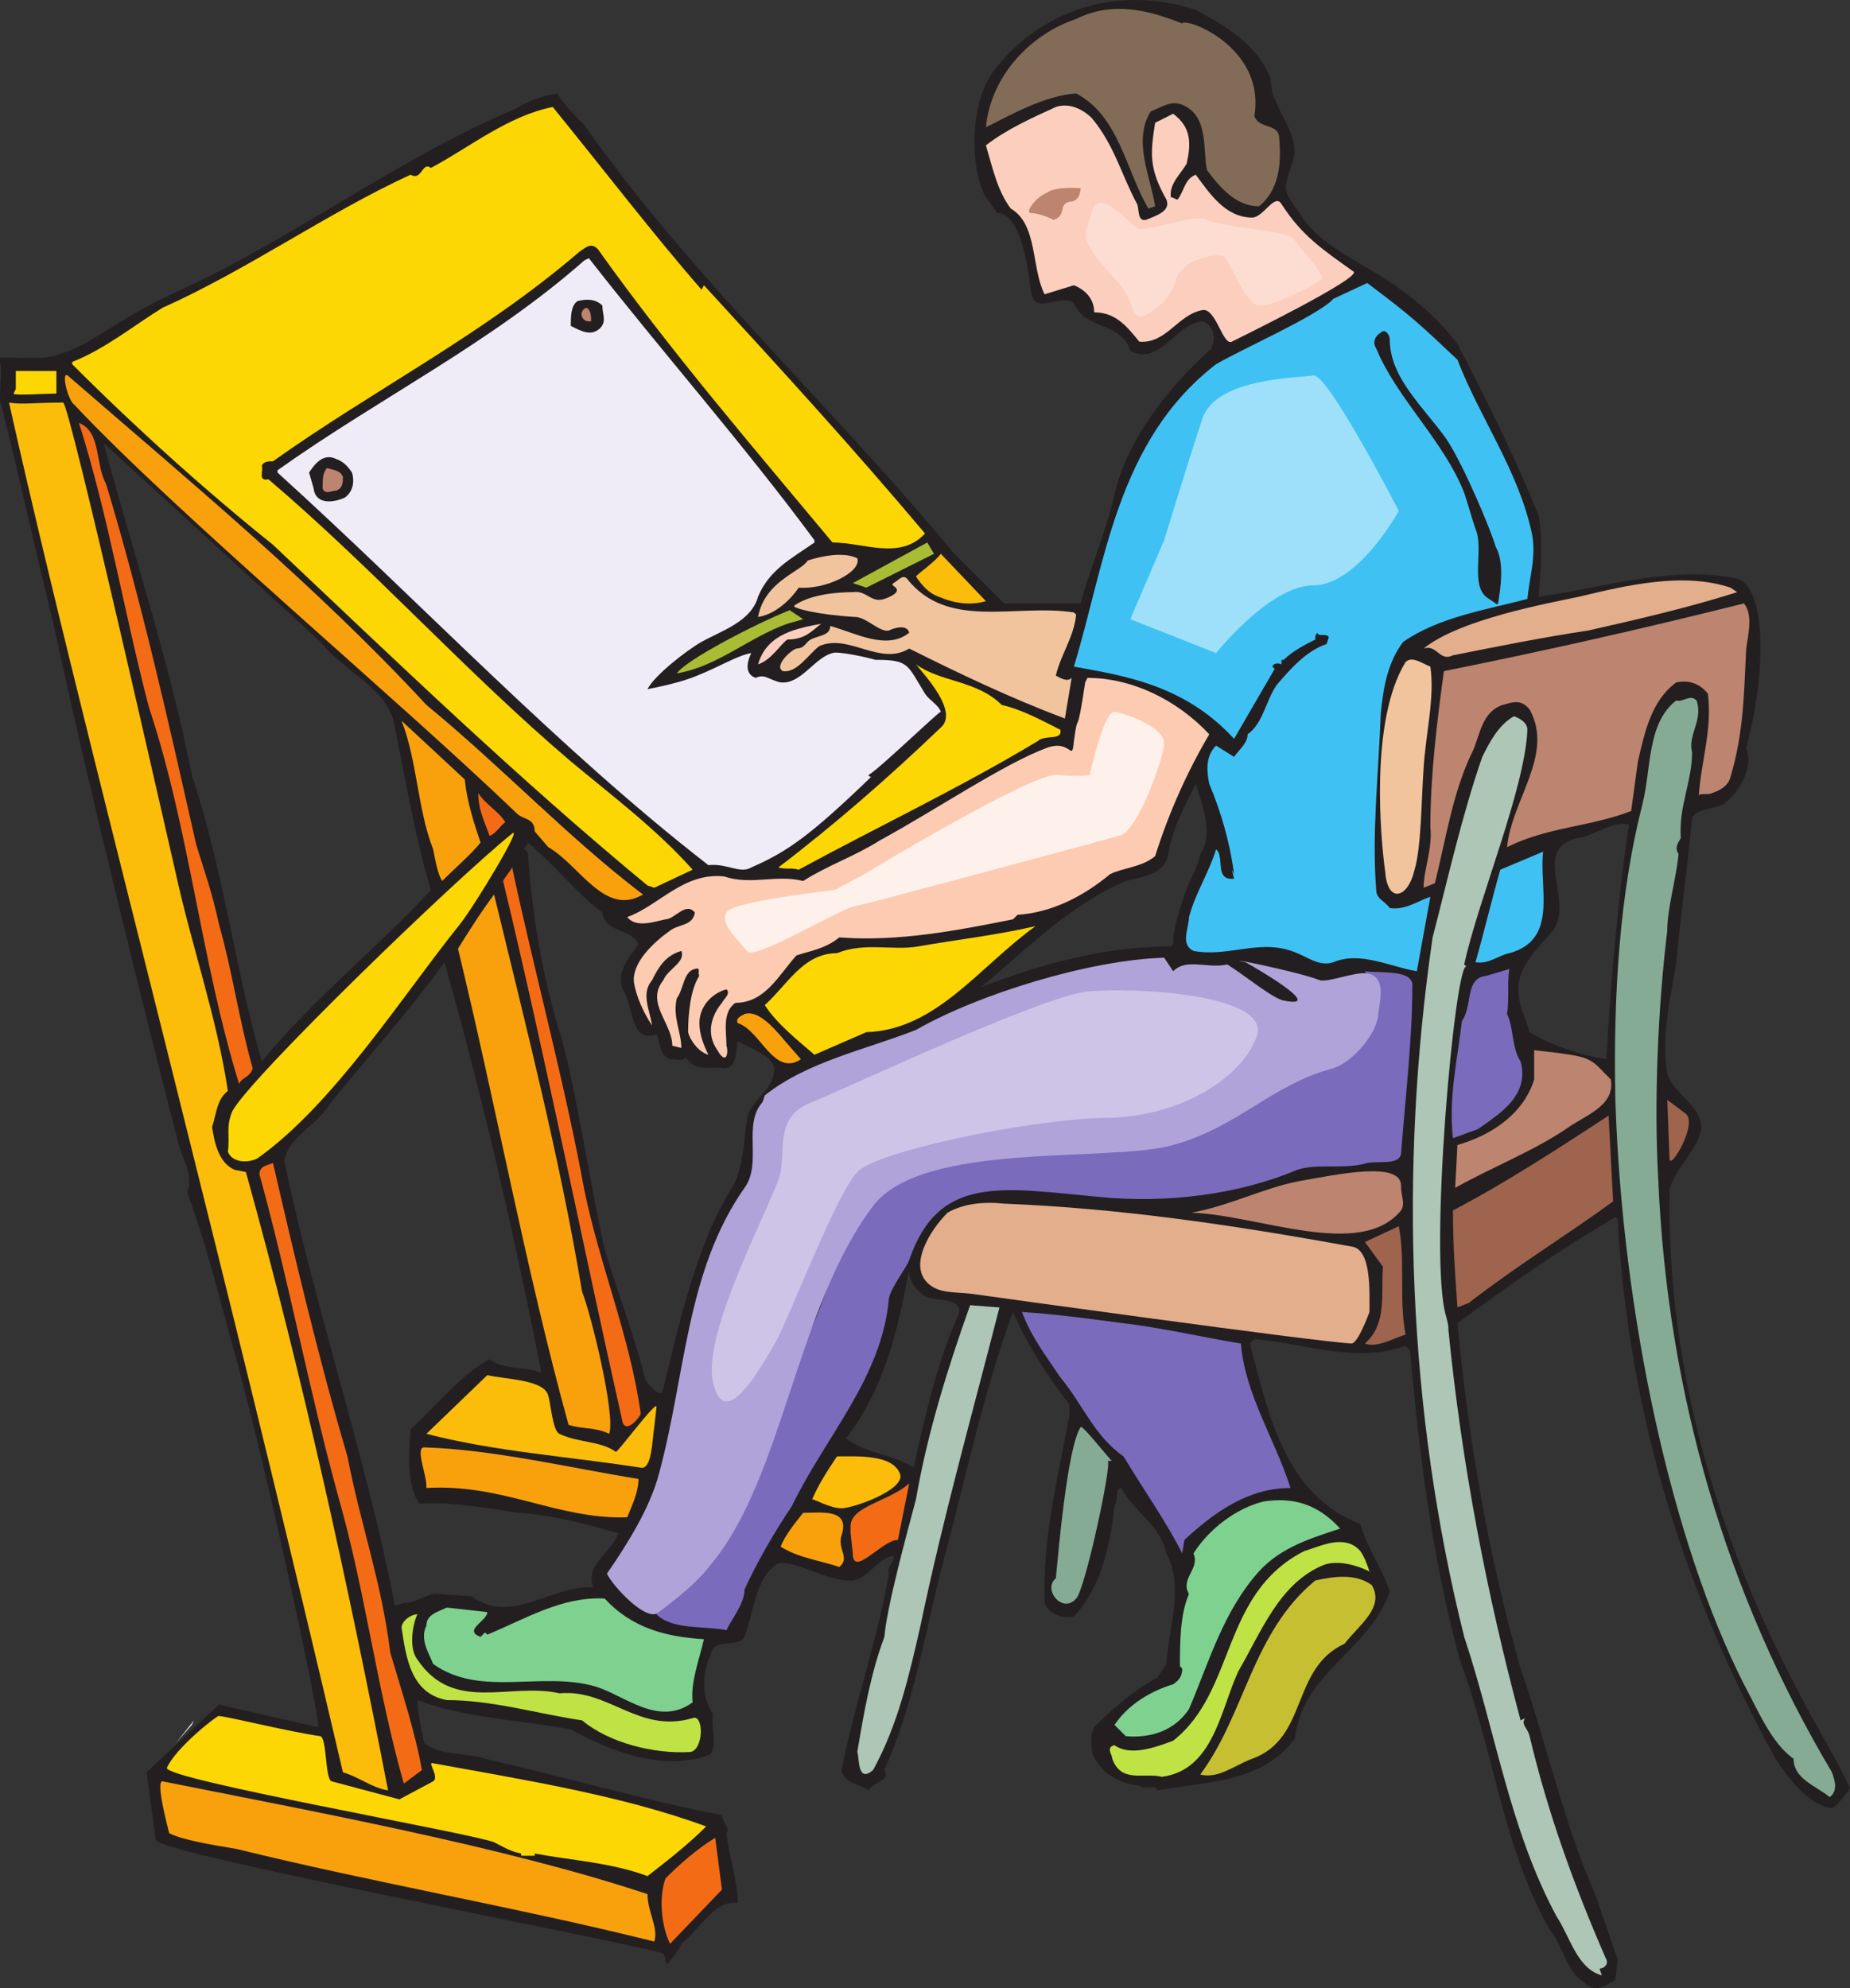 <svg xmlns="http://www.w3.org/2000/svg" width="615" height="660.817"><rect width="100%" height="100%" fill="#333333" stroke="none"/><path fill="#231f20" fill-rule="evenodd" d="M515.25 641.562c-15.75-27.75-18.75-60-30-90-9-33-13.5-68.25-16.5-102.75l-1.5-1.5c-16.5 6-33-.75-50.25-2.25l-1.5 1.5c6 22.5 11.25 50.25 36.75 60 2.25 8.25 7.5 15 9.75 22.5-6.75 19.5-29.25 27-31.5 48.75-11.25 15-29.25 14.25-45.75 17.25-.75-2.25-3.75 0-6-1.5-6.75-.75-13.5-4.5-15.75-11.25 0-3-.75-5.25.75-8.25 6-6 12.75-12 21-16.5l3-4.5c.75-12.75 6-25.5 0-36.75-2.25-9.75-10.5-13.5-15-21.75-2.25 0-.75 3.75-2.25 6-1.5 13.5-4.5 27-13.5 36.75-3.75.75-8.25-.75-9.75-4.5-.75-21.75 4.5-42 8.25-62.25v-3.75c-7.5-9.75-14.25-20.25-18.75-30.75-9.75 26.25-15.75 55.5-23.25 83.25-6 23.25-9.75 47.25-19.5 69 2.25 3.75-3.75 3.75-5.25 6.75-3-2.25-8.25-2.25-9-6.75 4.5-22.5 12-43.5 15.75-65.25-.75-3 2.25-3.75 1.5-6-5.25.75-8.25 7.5-13.5 8.25-8.25.75-21.75-8.25-25.5-5.25-6.75 4.5-7.5 15.75-10.5 24-1.5 3.75-10.5 0-11.25 6-3 6-3 14.25.75 19.5-.75 5.25 1.5 9.75-.75 13.5-15 6-33-.75-46.5-8.25-15.75-3-35.25-3.75-51-9.75 0 4.5 1.5 9.75 2.25 14.25 6 4.5 13.5 3 20.25 5.25 26.25 6 51.75 13.5 78.75 18.75 0 2.25 3 4.5 1.5 6 .75 7.5 3.75 15.75 3.75 23.25-7.5-1.5-12.75 9-18.75 13.5-.75 2.25-3 4.5-4.5 6.75-1.5-.75 0-3-2.25-3.75-15.75-4.5-167.25-33-168-37.5l-3-22.5 24-22.5 33 7.5c1.5.75-17.25-87.75-29.25-129.75-4.5-16.5-8.25-31.5-14.25-48 2.25-6-1.5-10.5-3-16.5-14.25-55.5-30-119.25-42-174.75-6-24-11.25-48.75-17.25-72 0-7.5.75-9 0-12.75v-1.5c7.5 0 14.25.75 18.75-.75 12.75-3.75 17.25-10.5 39.75-21 38.25-17.25 73.5-44.25 112.5-60.75 3.75-2.25 9-4.5 14.25-5.25 2.25 3.75 6 7.5 9 10.5 35.25 50.25 84 95.25 123 142.5l16.5 16.5h25.5c3-11.25 7.5-21.75 10.5-33 3.75-20.25 18-38.25 33-51.75 1.5-3.75.75-7.5-3-9-9 .75-14.25 15-24 9.75-3-9.75-15-6.75-18.75-15.75-4.5-3.75-12.75 4.5-14.25-3.75-.75-6-3-26.25-11.25-26.25l-3.75-5.25c-5.25-9-6-32.25 3.75-43.5 15.75-19.5 41.25-27 66-18.75 9.75 5.25 20.25 11.25 24.75 22.5l.75 5.25 2.25 5.25c1.5 3 6.75 11.25 4.5 17.25-3 9.75-3.75 9 2.25 17.25 4.5 7.5 12 12 19.5 16.5 12 6.75 24 15 33 27 9.75 18.75 18.75 36.75 27 57 1.5 9 .75 18 0 27 21.75-3 44.25-10.5 66-6 9.75 3 9.75 31.5 3 56.25 3 8.25-4.5 16.5-7.5 18.75-3 1.5-9 1.5-10.5 4.5-1.5 16.5-3.75 31.5-5.25 48-1.5 10.5-5.25 24-3 36.75 1.5 6.75 12 11.25 11.25 18.75-.75 6.75-10.5 15-10.5 21-.75 58.5 15.75 114.75 42.75 165.75 5.25 10.5 12 21 17.25 32.25-1.5 2.25-3.75 5.25-6 6.75-8.25-1.5-14.25-9.75-18.75-16.5-30-54.75-48.75-113.25-52.5-179.25l-.75-.75c-18 10.5-35.25 22.5-52.5 35.25 3.75 39.75 10.5 78 21 114.75 7.5 21.75 12.75 44.25 21 66 4.5 9.75 7.5 20.25 11.25 30.75l-.75 6.75c-3.75 2.25-6.75 4.5-10.5.75-6-3.75-6.75-12-11.25-17.25m-234-163.5c6.75 5.25 15.75 5.25 22.5 9.75 3.75-17.25 7.5-33.75 14.25-49.5 3.75-6.75-5.25-6-8.25-6.75-4.5-.75-8.25-6.75-7.5-9.75-3.75 20.25-8.25 39.75-21 56.25m-66.75-19.5s5.25 7.5 6 3c5.25-21.75 11.25-48.75 23.25-67.5 3.75-6.75 3.75-18.75 4.5-21 0-6.75 8.25-9.75 9-16.5 1.5-5.25-8.25-8.25-12-10.5-.75 3 0 9-4.5 9-4.5-.75-9.75 1.5-12.75-3.75-.75 1.5-3 .75-5.25.75-3.75-1.5-3-5.25-4.5-8.25-9 3-7.5-9.75-11.25-15-2.25-6 2.25-10.5 5.25-15-2.25-5.25-11.25-3.75-12-10.5-9-6.75-15-15-24.75-23.25l-.75 1.5c-1.5.75.75.75.75 2.25 1.5 21.75 5.25 42.75 11.25 61.5 4.5 15.75 10.5 54 14.25 69.75 3 10.5 11.25 33 13.5 43.5m-150.75-201c10.5 31.5 14.25 63.75 23.25 95.25 17.25-21 39-38.25 56.25-57-5.25-17.25-8.25-36-12-54-1.5-12.75-17.25-18.75-24.75-28.5l-72-66c9.75 36.75 21.75 72 29.25 110.25m82.5 272.25 10.5.75c13.5 9.75 26.25-3.75 40.5-3-3-7.5 6-11.25 8.25-18-10.5-3-21.75-6-33-6.75-10.5-1.5-22.5-3.75-33-3-5.25-6.75-3-22.5-3-24.75 8.25-7.5 17.25-18.75 26.25-23.25 5.25 3.75 12 2.25 17.25 4.5-9-45.75-19.5-91.5-32.25-136.5-11.25 15.75-25.5 31.5-38.25 47.25-4.5 7.5-13.5 10.5-15 18.75 10.5 50.25 27 97.5 36.75 147.75l3-.75c4.5 0 8.25-3.75 12-3m228-237c-18 7.5-33.75 23.25-48 35.25 19.5-7.5 40.5-13.5 63-13.5l.75-.75c0-6 2.25-11.25 3.75-16.5 1.5-4.5 4.5-9 5.25-13.5 4.5-6 .75-16.5-1.5-23.25-3.75 7.5-7.5 14.25-9 22.5-.75 7.5-8.25 8.25-14.25 9.75m134.25 50.25c7.5 4.5 16.5 7.5 25.5 9 1.5-26.25 3.75-52.5 7.5-78-5.25-1.5-11.25 3.75-17.25 4.5-15 3.75-1.5 19.5-7.5 30-5.25 6.75-12 12-12 20.25 0 5.25 2.25 9 3.75 14.25"/><path fill="#adc6b5" fill-rule="evenodd" d="M517.5 637.062c-15.75-29.25-20.25-61.5-30.75-93-18.75-75-21.75-155.25-10.5-232.5 5.25-20.25 9.75-40.5 16.5-60 2.25-4.5 5.25-10.5 10.5-13.5 2.25.75 4.5 2.25 4.5 4.5-.75 19.5-16.5 57-21 78l.75.75c-3.75-2.25-12.75 96.75-6.75 116.25.75 3 .75 3 .75 4.5 4.5 45 12.75 87.75 24 129.75l1.5-.75c-1.5 2.25.75 3 1.5 6 6 25.5 15 50.25 25.5 74.25.75 1.5-.75 3-2.25 3l.75 2.25c-8.25-2.25-10.5-12.75-15-19.5"/><path fill="#f46b16" fill-rule="evenodd" d="M221.25 624.312c5.25-5.25 10.5-9.75 16.5-13.5l2.25 17.25-17.25 18c-3-6-3.75-15.75-1.5-21.75"/><path fill="#f9a10d" fill-rule="evenodd" d="M78.75 614.562c-9-1.5-18-3-22.5-5.25-.75-3-4.5-17.25-2.25-17.25 48.75 9.75 114 21.75 161.25 37.5 0 6 3.75 11.25 2.25 15.75-45-11.25-93-19.5-138.75-30.75"/><path fill="#fdd704" fill-rule="evenodd" d="M177.75 616.062v.75h-4.5v-.75c-3.75-.75-6-2.25-9-3.75-7.5-3-110.25-21-108.75-24.75 3-6.75 16.5-17.25 17.25-17.25 5.25.75 23.25 5.25 33.75 6.75 2.25.75 1.5 14.25 3.75 15l22.5 6 11.25-6c2.25-1.5-2.25-6.75 0-6 28.5 5.25 62.25 10.5 90.75 21-6 6-12.75 11.25-19.5 16.5-12-4.5-25.5-5.25-37.5-7.5"/><path fill="#85ab94" fill-rule="evenodd" d="M596.25 584.562c-7.5-5.25-12-16.5-16.5-24.75-24-47.25-40.5-123-42.75-194.25-.75-35.25 1.5-69 9-98.25 3-12 1.5-27 11.25-34.5 2.25.75 4.5-2.25 6.75 0 2.25 6.75-3 11.25-1.5 17.25 0 9.75-4.5 18-3.75 28.5-.75 1.5-2.25 3-.75 5.25-.75 8.25-3.75 18-3.75 25.5-3 24.75-4.5 56.25-3 82.5 3 71.25 22.5 138 57.75 197.25.75 2.25 2.25 6-.75 8.25-4.5-3.75-12-6-12-12.75"/><path fill="#fbbd09" fill-rule="evenodd" d="M114 589.062c-15.75-67.5-33-138-50.25-207-21.75-87.75-45-177.75-60.75-248.25 4.5.75 8.25 0 17.25 0H21c2.25.75 34.5 144 37.5 156.75 5.25 24 13.5 47.25 17.25 72-3.75 3-3.75 7.5-5.25 12 .75 5.25 2.25 12 7.5 14.25l3.75.75c18.75 67.5 33.75 135.75 47.25 205.5-5.25-.75-9.75-4.5-15-6"/><path fill="#f46b16" fill-rule="evenodd" d="M112.5 497.562c-9.75-35.25-16.5-72-26.25-107.25 0-3 3-3 4.5-3.75 6.75 29.25 15 64.5 24.75 97.5 4.5 23.25 11.25 41.25 14.25 65.25 3.75 12.75 8.25 26.25 10.5 39l-6 4.5c-9-31.5-12.75-63.75-21.75-95.25"/><path fill="#bfe244" fill-rule="evenodd" d="M369.75 584.562c0-1.5-2.25-3.75.75-4.5 5.25 3.75 13.5.75 19.5-1.5 21-16.5 15.75-48.75 43.5-63 5.25-1.5 13.5-6 18.75 0 1.5 2.25 2.25 4.5 3 6.75-4.5-2.25-10.5-3.75-15-2.25-15 6-21 22.5-28.5 35.25-6 12.75-8.25 33-25.5 35.25-6-1.5-13.5 2.25-16.5-6"/><path fill="#c7bf32" fill-rule="evenodd" d="M399 589.812c15-20.25 17.25-47.25 38.25-64.5 6.75-1.5 13.5-2.25 18.75 1.5 4.5 7.5-4.5 13.5-9 19.5-18 8.25-12 31.5-30.75 38.25-6 2.25-11.25 6.75-17.25 5.25"/><path fill="#adc6b5" fill-rule="evenodd" d="M285 582.312c2.25-13.5 4.5-26.25 9-38.25.75-9.75 7.5-34.5 10.5-45.75 3.75-21.75 10.5-43.5 18-64.5l9.75.75c-9 35.25-18.75 69.75-26.25 105.75-3.75 16.5-7.5 33-15.75 48-5.25 4.5-4.5-3.75-5.25-6"/><path fill="#bfe244" fill-rule="evenodd" d="M193.5 571.812c-15-2.25-30-6.75-45-6.75-12-2.25-13.5-14.25-15-24 0-2.25 3-4.5 5.25-4.5-1.5 3-3 11.25 0 15 12 18 30.75 7.5 47.25 11.25 16.5-1.5 26.25 13.5 44.25 8.25 3.75-1.5 3.75 10.5-.75 11.25-12 .75-27-3-36-10.5"/><path fill="#fff" fill-rule="evenodd" d="m64.5 571.812-6 7.5 5.25-6zm0 0"/><path fill="#7fd190" fill-rule="evenodd" d="M370.5 573.312c4.5-6.75 12-11.25 19.5-13.5 2.25-1.5 3-3 3-5.25l-.75-.75c0-7.5 0-17.25 3-24-3-5.25 3.75-8.25 1.5-13.5 5.25-8.25 14.25-15 23.25-17.25 9.75-1.5 18 .75 25.5 9-9 3-19.5 6-27 14.25-12 13.5-16.5 30-23.25 45.75-4.5 6.75-12 9.75-21 9l-3.75-3.75M198 560.562c-18-5.25-38.25 3.75-54-7.5-1.5-3.75-4.5-8.25-2.25-12.75 0-3.75 3.75-4.5 6.75-6l13.5 1.5c0 3-8.25 6-2.25 8.25l1.5-1.5.75.75c12.75-5.25 24.75-12.75 39-12 9 9.75 20.25 12.75 33 13.5-1.5 6.75-4.5 14.25-3.75 21-11.25 8.25-22.5-2.25-32.25-5.25"/><path fill="#7a6bbd" fill-rule="evenodd" d="m218.25 536.562.75-4.5c11.25-12.75 20.25-27.75 27-42.75.75-6.75 5.25-10.5 6.75-16.5 0 .75 0 .75.75.75.75-11.25 10.5-19.5 15-29.25 9-18.75 9.75-33.75 18.75-43.5 7.5-9 21-15 39-19.5 28.5-6.75 58.5 3 83.25-12.75 9.75-5.25 19.5-10.5 30-14.25l10.5-5.25c7.5-6.75 7.5-16.5 4.5-24.75l-.75-1.5c5.25.75 16.5-.75 15.75 5.25 0 17.25-2.25 36-3.75 55.5-.75 3.75-7.5 2.25-11.25 3-7.5 2.25-16.5 0-23.25 2.25-19.5 8.25-43.5 11.25-66 9-32.25-3-53.25-7.5-63 21-.75 2.25-6 9-6.75 12.75-2.25 26.25-21 45.75-32.25 69-6 9-11.25 18-15.75 27.75 0 4.5-3.75 9-6 13.5-7.5-1.5-18 0-23.25-5.25"/><path fill="#b0a3d9" fill-rule="evenodd" d="M201.75 523.062c6.75-9.75 14.25-21.75 17.25-33 9-33 9-67.5 28.5-95.25 6-8.25-.75-21 6-28.5l.75-2.25c14.25-11.25 33-15 50.25-21.75 21-12 57.75-23.25 82.5-24l3 4.5c4.5-4.5 11.25-.75 18-2.25 6 3.75 15 11.25 18.75 12 15 3-11.25-12-12.75-12.75-9.75-2.25 17.25 3 24.75 6 3 .75 12-3 15.75-2.25 6 .75 4.5 8.25 3.75 12.75 0 6.75-8.25 16.5-15 18.75-20.25 5.25-31.5 19.5-53.25 25.5-21 6-83.25-1.5-99.75 20.25-25.5 33.75-30 90.75-54 119.25-4.5 6-11.25 11.25-17.25 15.75-3.75 3.75-15-8.25-17.25-12.75"/><path fill="#85ab94" fill-rule="evenodd" d="M351 524.562c.75-7.5 3.75-43.5 8.25-50.25.75-.75 10.5 12 10.5 11.25h-1.5c1.5.75-7.5 42.75-10.5 45.75-4.5 5.25-11.25-3-6.75-6.75"/><path fill="#f9a10d" fill-rule="evenodd" d="M259.5 514.062c1.5-3.75 4.5-7.5 7.5-11.25 6 0 15.75-1.5 12.75 7.5-1.5 4.5 3 7.5-.75 10.5-6.75-2.25-13.5-3-19.5-6.75"/><path fill="#7a6bbd" fill-rule="evenodd" d="M373.5 484.062c-9.75-6.75-13.5-17.25-21-26.25-4.5-6.75-9.75-13.5-12.75-21.75 11.25.75 22.5 2.25 33.75 3.75 12.75 1.5 25.5 4.5 39 6.75 1.5 17.25 11.25 31.5 16.5 48-14.25 0-25.5 8.25-35.25 17.25l-.75 4.5c-5.25-10.5-12.75-21-19.5-32.25"/><path fill="#f46b16" fill-rule="evenodd" d="M282.75 507.312c0-6.75 12.75-8.25 19.5-14.25l-3.75 18.75c-5.25 0-15 12.75-15 4.5l-.75-6.75v-2.25"/><path fill="#f9a10d" fill-rule="evenodd" d="M141.75 493.812c0-3.75-3.75-12.75-.75-12.75 23.25.75 48 6.75 71.25 10.5 0 4.5-2.25 9-3.75 12.75-23.25.75-41.25-11.25-66.75-9.75v-.75"/><path fill="#fff" fill-rule="evenodd" d="m352.5 502.812.75-3-.75 3"/><path fill="#fbbd09" fill-rule="evenodd" d="M270 498.312c2.25-5.25 5.25-9.75 8.25-14.25 6.75 0 18.75-.75 21 6 1.5 5.25-15.75 11.25-19.5 11.25s-9-3-9.75-3m-128.25-21.75 20.25-19.5c6.75 1.5 18.75 1.5 20.25 6.75.75 2.25 1.5 12 3.75 12.75 6 3 13.5 2.25 18.75 6 .75 0 13.5-17.25 13.5-15l-.75 6.75c-.75 4.5-.75 14.25-4.5 13.5-24-3.75-48-5.25-71.25-11.25"/><path fill="#f9a10d" fill-rule="evenodd" d="M189 473.562c-14.25-51.75-24-105.75-36.75-158.25 3.75-6 7.5-12 12-18 10.5 43.5 21.75 87 29.25 132 3 7.5 11.25 41.25 9 47.25-4.5-2.25-9-1.5-13.5-3"/><path fill="#f46b16" fill-rule="evenodd" d="M167.25 292.812c.75-1.5 2.25-3 3-4.5 7.5 35.25 17.25 70.5 24 107.25 5.25 25.5 15 48 18.75 74.25 0 .75-4.5 6.75-6 3-13.5-60-25.5-120.75-39.75-180"/><path fill="#9e644e" fill-rule="evenodd" d="M453.75 446.562c7.5-6.75 5.25-16.5 6-25.5l-6-8.25 11.25-5.25c2.25 11.25 0 24 2.25 36-4.5 1.5-9.75 4.5-13.5 3"/><path fill="#e3ae8c" fill-rule="evenodd" d="M323.25 430.062c-6-.75-11.25 0-15-3.75-6-6 .75-17.25 6.75-23.25 5.25-3 12-3.75 18.75-3 37.5 1.5 74.25 6.75 115.5 14.25 6.75.75 6 15 6 21.75 0 0-3.75 10.5-6 10.5-12.75-.75-120.75-15.75-126-16.5"/><path fill="#9e644e" fill-rule="evenodd" d="M483 402.312c17.25-9 34.5-20.25 51.75-31.5l1.5 28.5c-16.5 12-31.5 21-48 33.75l-3.75 1.5c-.75-10.5-1.5-21-1.5-32.25"/><path fill="#bd846f" fill-rule="evenodd" d="M396 403.062c12.75-2.25 24-8.25 36-10.5 12.75-2.25 33.75-6.75 33.75 1.5 0 3.75 1.5 6 0 8.25-13.5 16.5-47.25 1.5-69.75.75m88.5-22.5c10.5-3 21.75-9.75 25.5-21.75v-9.75c20.25 2.25 18 2.25 25.5 9.75 1.5 9-9 12-15 16.5-11.25 7.5-24.75 12.75-36.75 19.5l.75-14.25"/><path fill="#fdd704" fill-rule="evenodd" d="M75.75 382.812c.75-5.25-.75-8.25 1.5-13.5 6-11.25 74.25-77.25 93-92.25 3.75-3-12 23.25-17.25 30-18.75 23.25-42 60-67.5 78-3 1.5-8.25 1.5-9.75-2.25"/><path fill="#9e644e" fill-rule="evenodd" d="M560.25 370.062c4.5 3-5.25 19.5-5.25 15l-.75-19.5 6 4.5"/><path fill="#7a6bbd" fill-rule="evenodd" d="M486 339.312c3.75-5.25.75-14.25 8.25-15l7.5-2.25c-.75 4.5 0 9.75-.75 15 2.25 4.5 1.5 11.25 4.5 15.75 3 11.25-6.75 17.25-14.25 22.5l-8.25 3c-1.5-13.5 1.5-26.25 3-39"/><path fill="#f46b16" fill-rule="evenodd" d="M79.5 360.312c-12.75-41.25-16.5-84.75-30-125.25-8.25-31.5-13.5-63.75-23.25-94.5 7.5 3 5.25 13.5 9 20.25 12 39.75 21 80.25 30 120 3 9.75 5.25 15.75 7.5 26.25 4.5 15.75 6.75 32.25 11.25 48-.75 3-3.75 3-4.5 5.25"/><path fill="#f9a10d" fill-rule="evenodd" d="M245.25 340.062c-.75-1.5.75-2.25 2.25-3 4.5-1.5 9.75 4.5 13.5 9l5.25 6c-9 6-13.5-9.75-21-12"/><path fill="#fccbb2" fill-rule="evenodd" d="M228.75 343.062c0-6 .75-14.25 3.75-18.75-.75-.75.75-3-1.5-2.25-3.75.75-3.75 6.75-6 9.75-1.5 6 1.5 11.25 1.5 16.5l-3-.75c0-7.5-9-14.25-3-21.75 1.5-3.75 7.5-6 6-9.75-5.25 1.5-7.5 5.25-9.75 9.75-3.75 4.5-.75 9.75 0 15-3-4.5-5.25-9.75-6-14.25-.75-6.75 6.75-13.5 12-17.25 3-2.25 7.5-1.5 8.25-6-3-3.75-6.75 2.25-9.75 2.25-3.75.75-9.75 3-12.75-.75 10.5-3.75 18.75-15 32.25-13.5 9 3 17.25-.75 26.25 1.5 8.25-5.25 17.25-8.25 25.5-13.5 18-9.75 41.25-25.5 55.5-30.75 8.25-3 8.25 5.25 9-2.25 1.5-11.25.75.75 3.75-19.5l.75-1.5c15 0 30 7.5 40.5 18.75-7.5 12.75-13.5 26.25-18 40.5-4.5 3.75-10.5 3.75-15 6-9 7.5-19.5 12.75-30.75 13.5l-1.5 1.5c-18.75 3.75-38.25 7.5-57.75 6-4.5 3.75-9.75 4.5-14.25 6-6 6.75-10.5 15.75-20.25 15.75-4.5 3-3 9.75-3 14.25.75 2.25 0 6.75-3 1.5-3.75-5.25-2.25-11.25 1.5-15.75.75-1.5 3-3 1.5-4.5-5.25 1.5-9 6-9 11.25 0 3.75 1.5 7.5 3 10.5-3-.75-6-4.5-6.75-7.5"/><path fill="#fdd704" fill-rule="evenodd" d="M254.25 334.062c7.5-6.75 12.75-17.25 24-17.25 9-3.75 18.75-.75 27-2.25 12.75-2.25 26.25-3.75 39-6.75-18.75 13.5-33 34.5-56.25 35.25l-17.25 7.5c-5.25-4.5-12.75-10.5-16.5-16.5"/><path fill="#3fc2f3" fill-rule="evenodd" d="m443.25 99.312 11.25-5.25c15 11.25 17.25 13.5 30 25.5 7.5 19.5 20.25 36.75 24.75 57.75 1.5 7.5-.75 14.25-1.5 21.75-14.25 3.75-29.25 6-41.25 14.25-5.25 6.75-6.75 15.75-7.5 24-.75 20.25-3 39.75-1.5 58.5 0 3 3 3.75 4.5 6 5.25.75 9-2.25 13.5-3.75l-4.5 24.75c-9-1.5-18.75-6.75-27.75-3-4.5 1.5-8.25-1.5-12-3-12-5.25-22.5 1.5-34.5-.75-4.5-2.25-1.5-7.5-1.5-11.25 2.25-8.25 6.75-15 9-22.5 3 2.25-.75 10.5 6 9.75l-.75-3 .75 1.5c-1.5-11.25-4.5-21-8.25-30-.75-3.75-1.5-9 2.25-12.75l6 3.75c1.5-2.25 4.5-4.5 4.5-7.5 5.25-3.75 6-11.25 9.75-16.5 4.5-5.25 9.75-11.25 16.5-13.5l.75-2.25c-.75-1.5-3.75 0-3.75-1.5-.75.75-.75.75-.75 2.25-3 1.5-7.5 3.75-10.5 6.75H426v1.5c-1.5-.75-3 0-3 .75l.75.75-13.5 23.25c-16.5-18-36.75-21-53.25-24 10.5-34.5 14.25-75 47.25-100.5 9-5.25 34.5-16.5 39-21.75"/><path fill="#fccebe" fill-rule="evenodd" d="M409.5 113.562c-3 1.5-5.25-11.25-9.75-10.5-8.25 1.5-12 11.25-21 10.5-3.75-4.5-7.5-9.75-15-9.75 0-4.5-3-7.5-6.75-9l-9.75 3c-4.5-9-2.25-23.25-11.25-28.5-4.5-6-6-13.5-8.25-21 6.75-5.25 15-9 23.25-12.75 4.5-1.5 9 .75 12 3.75 7.5 9 9.75 18.75 15 28.5.75 1.5 0 6 3 5.25 3.75-1.5 8.25-3 6.75-6.75-6-10.5-5.25-15.75-3.75-25.5l6-3c6 4.5 6 9.75 4.5 16.5-1.5 3-6 6.75-5.25 11.25.75 0 1.5.75 2.25.75 2.25-3 2.25-6.75 6-8.25 4.5 6 9.75 14.25 18.75 14.25 3.75 0 7.5-8.25 9.75-4.5 6.75 10.5 13.5 15 24 22.5 2.25 2.25-37.5 21.75-40.5 23.25"/><path fill="#3fc2f3" fill-rule="evenodd" d="M490.5 319.812c3-10.5 5.25-20.25 8.25-30.75l14.25-6c-1.5 12 5.25 29.25-11.25 33.75-3.75.75-6.75 3.75-11.25 3"/><path fill="#f9a10d" fill-rule="evenodd" d="M177.75 276.312c0-4.5-3.75-3.75-6-6-39-37.5-113.25-99.75-147-135.75-2.25-1.5-4.5-11.25-2.25-9.75 39.75 34.5 82.5 69.75 119.25 109.5 24.75 20.25 47.25 44.25 72 63-12.75 7.5-21-9.75-31.5-15.75l-4.5-5.25"/><path fill="#fdd704" fill-rule="evenodd" d="M215.25 294.312c-42.75-35.25-84-75-124.5-113.25-22.5-18-45.75-39-66.75-60v-.75c11.25-4.5 20.25-12 30-18 28.5-12.75 54.75-31.5 82.5-44.25 3.75 2.25 3.75-4.5 6.75-2.25 12.75-6.75 25.5-17.25 40.5-20.25 16.5 20.25 33.75 42.75 49.5 60.75l.75-1.5c25.5 27.75 49.5 54 73.5 82.5-8.25 9-20.25 3-30.75 3-26.25-31.5-54-63.75-78-97.5-2.25-2.25-3.75-.75-6 .75-32.25 27.75-68.25 45.75-102 69.75-1.5 0-3 0-3.75 1.5.75 1.5-1.5 5.25 2.25 4.5 35.25 30 65.25 63.75 100.5 93.75 13.5 11.25 28.5 22.5 40.5 36l-12.75 6-2.25-.75"/><path fill="#bd846f" fill-rule="evenodd" d="M475.5 274.812c0-17.25 2.25-35.25 4.5-51.75 33.75-6.75 66.75-14.25 99.75-22.5 3 3.75 1.5 9.75.75 15-.75 14.25-.75 27.75-5.25 42.75-.75 3-3.75 4.5-6 5.25-1.5.75-3.75 0-4.5.75.75-11.25 4.5-21.75 3-33.75-3-3.75-6.75-4.5-10.5-3.75-8.25 6-10.5 16.5-12.75 26.25l-2.25 16.5c-13.5 5.25-27.75 5.25-41.25 12 1.5-15.75 15.75-30.75 7.5-45.75-3-3.75-6-2.25-9-1.5-6.75 2.25-7.5 9.75-9.75 15-6.75 13.5-9 29.25-12.75 44.25l-3.75 1.5c0-6 3-12.75 2.25-20.25"/><path fill="#f1c49e" fill-rule="evenodd" d="M460.5 289.812c-1.5-10.5-5.25-50.25 6.75-69.75 2.25-2.25 6 .75 8.25 1.5 1.5 10.5-1.5 21.75-2.25 33.75-.75 10.5-.75 26.25-3 33.75-2.25 9.75-9 11.25-9.75.75"/><path fill="#f9a10d" fill-rule="evenodd" d="M144 282.312c-5.25-13.5-5.25-29.25-10.5-42.75l21 19.5c.75 7.5 3 14.25 5.25 21-3.75 4.5-8.25 8.25-12.75 12.75-1.5-2.25-2.25-6.75-3-10.5"/><path fill="#fdd704" fill-rule="evenodd" d="M258.75 288.312c18.75-14.25 36.75-30 54-46.5 6-5.25-5.25-17.25-8.25-21 8.25 6 20.25 5.25 28.5 13.5 6.75 1.5 13.5 5.25 19.5 8.25.75 3.75-5.25 1.5-7.5 3.75-26.25 15.75-53.25 28.5-79.5 42.75-2.25-.75-4.5 0-6.75-.75"/><path fill="#efecf8" fill-rule="evenodd" d="M235.5 287.562c-50.25-39-96-87.75-143.25-130.5v-.75c33.75-24 70.5-42 102-69.75l1.5-.75c24 30.75 51.75 62.25 75 93.75v.75c-7.5 5.25-15 9-18.75 18-2.25 8.25-12 11.25-18.75 15-5.25 3-15.75 11.25-18 15.75 3.75-.75 11.25-2.25 16.5-4.5 7.5-3 13.5-6.75 18-7.5-.75 1.5-3 6.75 1.5 8.25 3-1.5 4.5.75 8.25 1.5 6.75.75 11.25-8.25 17.25-9.75 1.5-.75 12 1.5 14.25 2.25 11.25 0 10.5 1.5 16.5 11.25 1.5 2.25 4.5 3.75 5.25 6-.75 0-21 19.5-24 21 0 .75 1.5.75.75.75-20.25 19.5-27.75 24.75-39.75 30-3.75 2.25-8.25-1.5-14.25-.75"/><path fill="#f46b16" fill-rule="evenodd" d="M162.75 277.812c-1.5-4.5-3.75-8.25-3.75-14.25 2.25 3.75 6.75 6 9 9.75-1.5.75-3 3.75-5.25 4.5"/><path fill="#f1c49e" fill-rule="evenodd" d="M302.25 215.562c-9.75 6-20.25-5.25-30-.75-3.75 3-7.5 9-12 8.25-3-1.5 2.25-6.75 4.5-7.5 2.25 0 3-1.5 3.75-2.25 2.25-2.25 7.5-1.5 7.5-5.25 8.25 2.25 18.75 8.25 26.25 2.25-.75-3-5.25-1.5-6.75-.75-3 .75-7.5-4.5-11.25-4.5-12.75-.75-21-3-20.25-3.75 5.25-3.75 14.25-4.5 19.5-4.5 4.5-.75 6 3.75 10.5 2.25 2.25-.75 5.25-2.25 3.75-3.75-.75-.75-1.5-.75-.75-1.5 1.5-.75 3-3 4.5-1.5 13.5 17.25 36 8.25 55.5 11.25l.75.75c-.75 7.5-5.25 13.5-6.75 20.25 1.5.75 3.75 2.25 5.25.75l-2.25 13.5c-18-6.75-35.25-15-51.75-23.25"/><path fill="#a8bd33" fill-rule="evenodd" d="M225 223.812c3-4.5 26.25-16.5 37.5-21l4.5 3-5.25 1.5c-12.75 4.5-23.25 14.25-36.75 16.5"/><path fill="#fccebe" fill-rule="evenodd" d="M252 220.812c3-10.5 13.5-12 21-13.5-3 2.25-5.25 5.25-11.25 5.25-2.25 1.5-5.25 6.75-9.75 8.25"/><path fill="#e3ae8c" fill-rule="evenodd" d="M473.25 215.562c12-9.75 41.25-15 51.75-17.25 15.75-3.75 34.5-8.25 50.25-3l2.25 1.5c-16.5 5.25-33 9-49.5 12.75-15 2.25-30 5.25-45 8.25-4.5 2.25-5.25-3.75-9.75-2.25"/><path fill="#f1c49e" fill-rule="evenodd" d="M268.5 186.312c4.5-1.5 12-3 16.5-.75 1.5 4.5-10.5 10.5-19.5 9.75-3 4.5-8.25 9-13.5 9.75 2.25-12 14.25-15 16.5-18.75"/><path fill="#231f20" fill-rule="evenodd" d="M495 199.062c-6.75-3.75-1.5-16.5-4.5-23.25-1.5-4.5-2.25-7.5-3.75-12-6.75-17.25-22.5-31.5-29.25-48-1.5-2.25 0-4.5 1.5-5.25 1.5-1.5 3 .75 3 2.25 0 12.75 11.25 22.5 18.75 33 6 9 15 30.75 16.5 36 3 5.25 1.5 14.25.75 18.75 0 .75-.75 0-3-1.5"/><path fill="#fbbd09" fill-rule="evenodd" d="m312.75 184.062 15 15.75c-5.25 1.5-10.5.75-15.75-1.5-4.5-1.5-7.5-6.75-7.5-6.75 1.5-1.5 6.75-5.25 8.25-7.5"/><path fill="#fff" fill-rule="evenodd" d="m497.25 184.062-1.5-3 1.5 3"/><path fill="#231f20" fill-rule="evenodd" d="m104.25 162.312-1.5-5.25c1.5-2.25 4.5-6.75 9-4.5 2.25.75 3.75 2.25 5.25 4.5.75 2.25.75 6-2.25 8.25-3 1.5-9.75 3-10.5-3"/><path fill="#bd846f" fill-rule="evenodd" d="M107.25 162.312c0-3 0-5.25 1.5-6.75 2.25.75 4.5.75 5.25 3 0 1.5 0 3.75-2.25 4.5-1.5 0-3.75 1.5-4.5-.75"/><path fill="#fdd704" fill-rule="evenodd" d="m4.5 130.812.75-1.5v-6h13.5v7.5c-3.75 0-14.25.75-14.25 0"/><path fill="#231f20" fill-rule="evenodd" d="M189.75 108.312c0-3 0-6.75 2.25-8.25 3-.75 6-.75 8.25 1.5 0 3 1.5 5.25-.75 7.5-3 3-6.75.75-9.75-.75"/><path fill="#bd846f" fill-rule="evenodd" d="M193.5 105.312c-.75-1.5.75-3 1.5-3 1.5.75 1.5 3 1.5 4.5-1.5 0-2.25 0-3-1.5"/><path fill="#231f20" fill-rule="evenodd" d="m234.75 97.812-.75-1.5.75 1.5"/><path fill="#826c57" fill-rule="evenodd" d="M357.75 31.062c-10.5.75-21 6.75-30 11.25 1.5-16.5 14.25-30.75 30-36 12-6 24-3 35.25 1.5.75-2.25 27.75 7.5 24 30.75 1.5 4.5 8.25 2.25 8.25 7.5.75 8.25 0 17.25-6.75 22.5-7.5 0-12.75-6-17.25-12-1.5-6.75.75-18-8.25-21.75-3.75-1.5-6.75.75-10.5 2.25-6 9.75 0 21.75 1.5 31.5l-2.25.75c-7.5-12.75-9.75-30.75-24-38.25"/><path fill="#a8bd33" fill-rule="evenodd" d="m283.5 193.812 24.75-13.5 2.25 3.75-22.5 11.25-4.5-1.5"/><path fill="#9ee0f9" fill-rule="evenodd" d="M436.5 124.812c-4.5.75-32.25.75-36.75 14.25s-12.75 40.5-12.75 40.5l-11.25 26.25 28.5 11.25s18-22.5 32.25-22.5c15 0 28.5-24.75 28.5-24.75s-24-46.5-28.5-45"/><path fill="#cec4e7" fill-rule="evenodd" d="M270 366.312c12.75-5.25 76.5-35.25 91.5-36.75s61.5.75 56.25 15-26.25 27-51 27c-26.25.75-75.75 11.25-81.75 18-6.75 6.75-22.5 48-27 56.25-5.25 9-17.25 30.75-21 13.5s21-61.5 22.5-69.75c1.5-9-1.5-18.75 10.5-23.25"/><path fill="#fef0ea" fill-rule="evenodd" d="M287.25 290.562s57-34.5 64.5-33c6.75.75 10.5 0 10.5 0s4.5-21 8.25-21c4.5.75 16.5 5.25 16.5 10.5 0 4.5-9 30-15 30.75-5.25 1.5-83.25 22.5-87 23.25-4.5 0-34.5 18.75-36.75 15-3-3.75-9-9-6.75-12.75 1.5-3.75 36-7.5 36-7.5l9.75-5.25"/><path fill="#826c57" fill-rule="evenodd" d="M353.25 16.812c5.25 0 13.5-9.75 18.75-9 5.25 1.5 7.5 6.75 13.5 6 5.25-.75 9.75-3.75 15.75.75 6.75 5.25 8.25 16.5 8.25 21.75s10.5 10.5 10.5 12c.75 2.25-.75 12.75-3.75 11.25-3.75-1.5-15-30.75-18.75-30.75-3 0-24.75 12-26.25 3.75s-29.25-6-30-5.25c0-2.25 7.5-9.75 12-10.5"/><path fill="#bd846f" fill-rule="evenodd" d="M342.75 70.812c-2.25 0 1.5-5.25 5.25-6.75 3-2.25 11.25-1.5 11.25-1.5s0 4.5-3.75 4.5c-3.75.75-.75 4.5-5.25 6-3-1.5-6-2.25-7.5-2.25"/><path fill="#fdddd2" fill-rule="evenodd" d="M363 70.062c-2.25 8.25-3 8.25-.75 12 1.5 3.75 8.25 9.75 11.25 14.25s3 9 6 9c2.25-.75 9.75-5.25 11.25-12 2.25-7.5 13.5-9 15.75-8.25s7.5 16.5 12 16.5c3.75.75 20.25-7.5 21-9 0-2.25-7.5-10.5-9.75-13.5-2.25-2.25-24.75-3.75-28.5-6-3-2.25-19.5 3.75-22.5 3s-12.75-14.25-15.75-6"/></svg>
